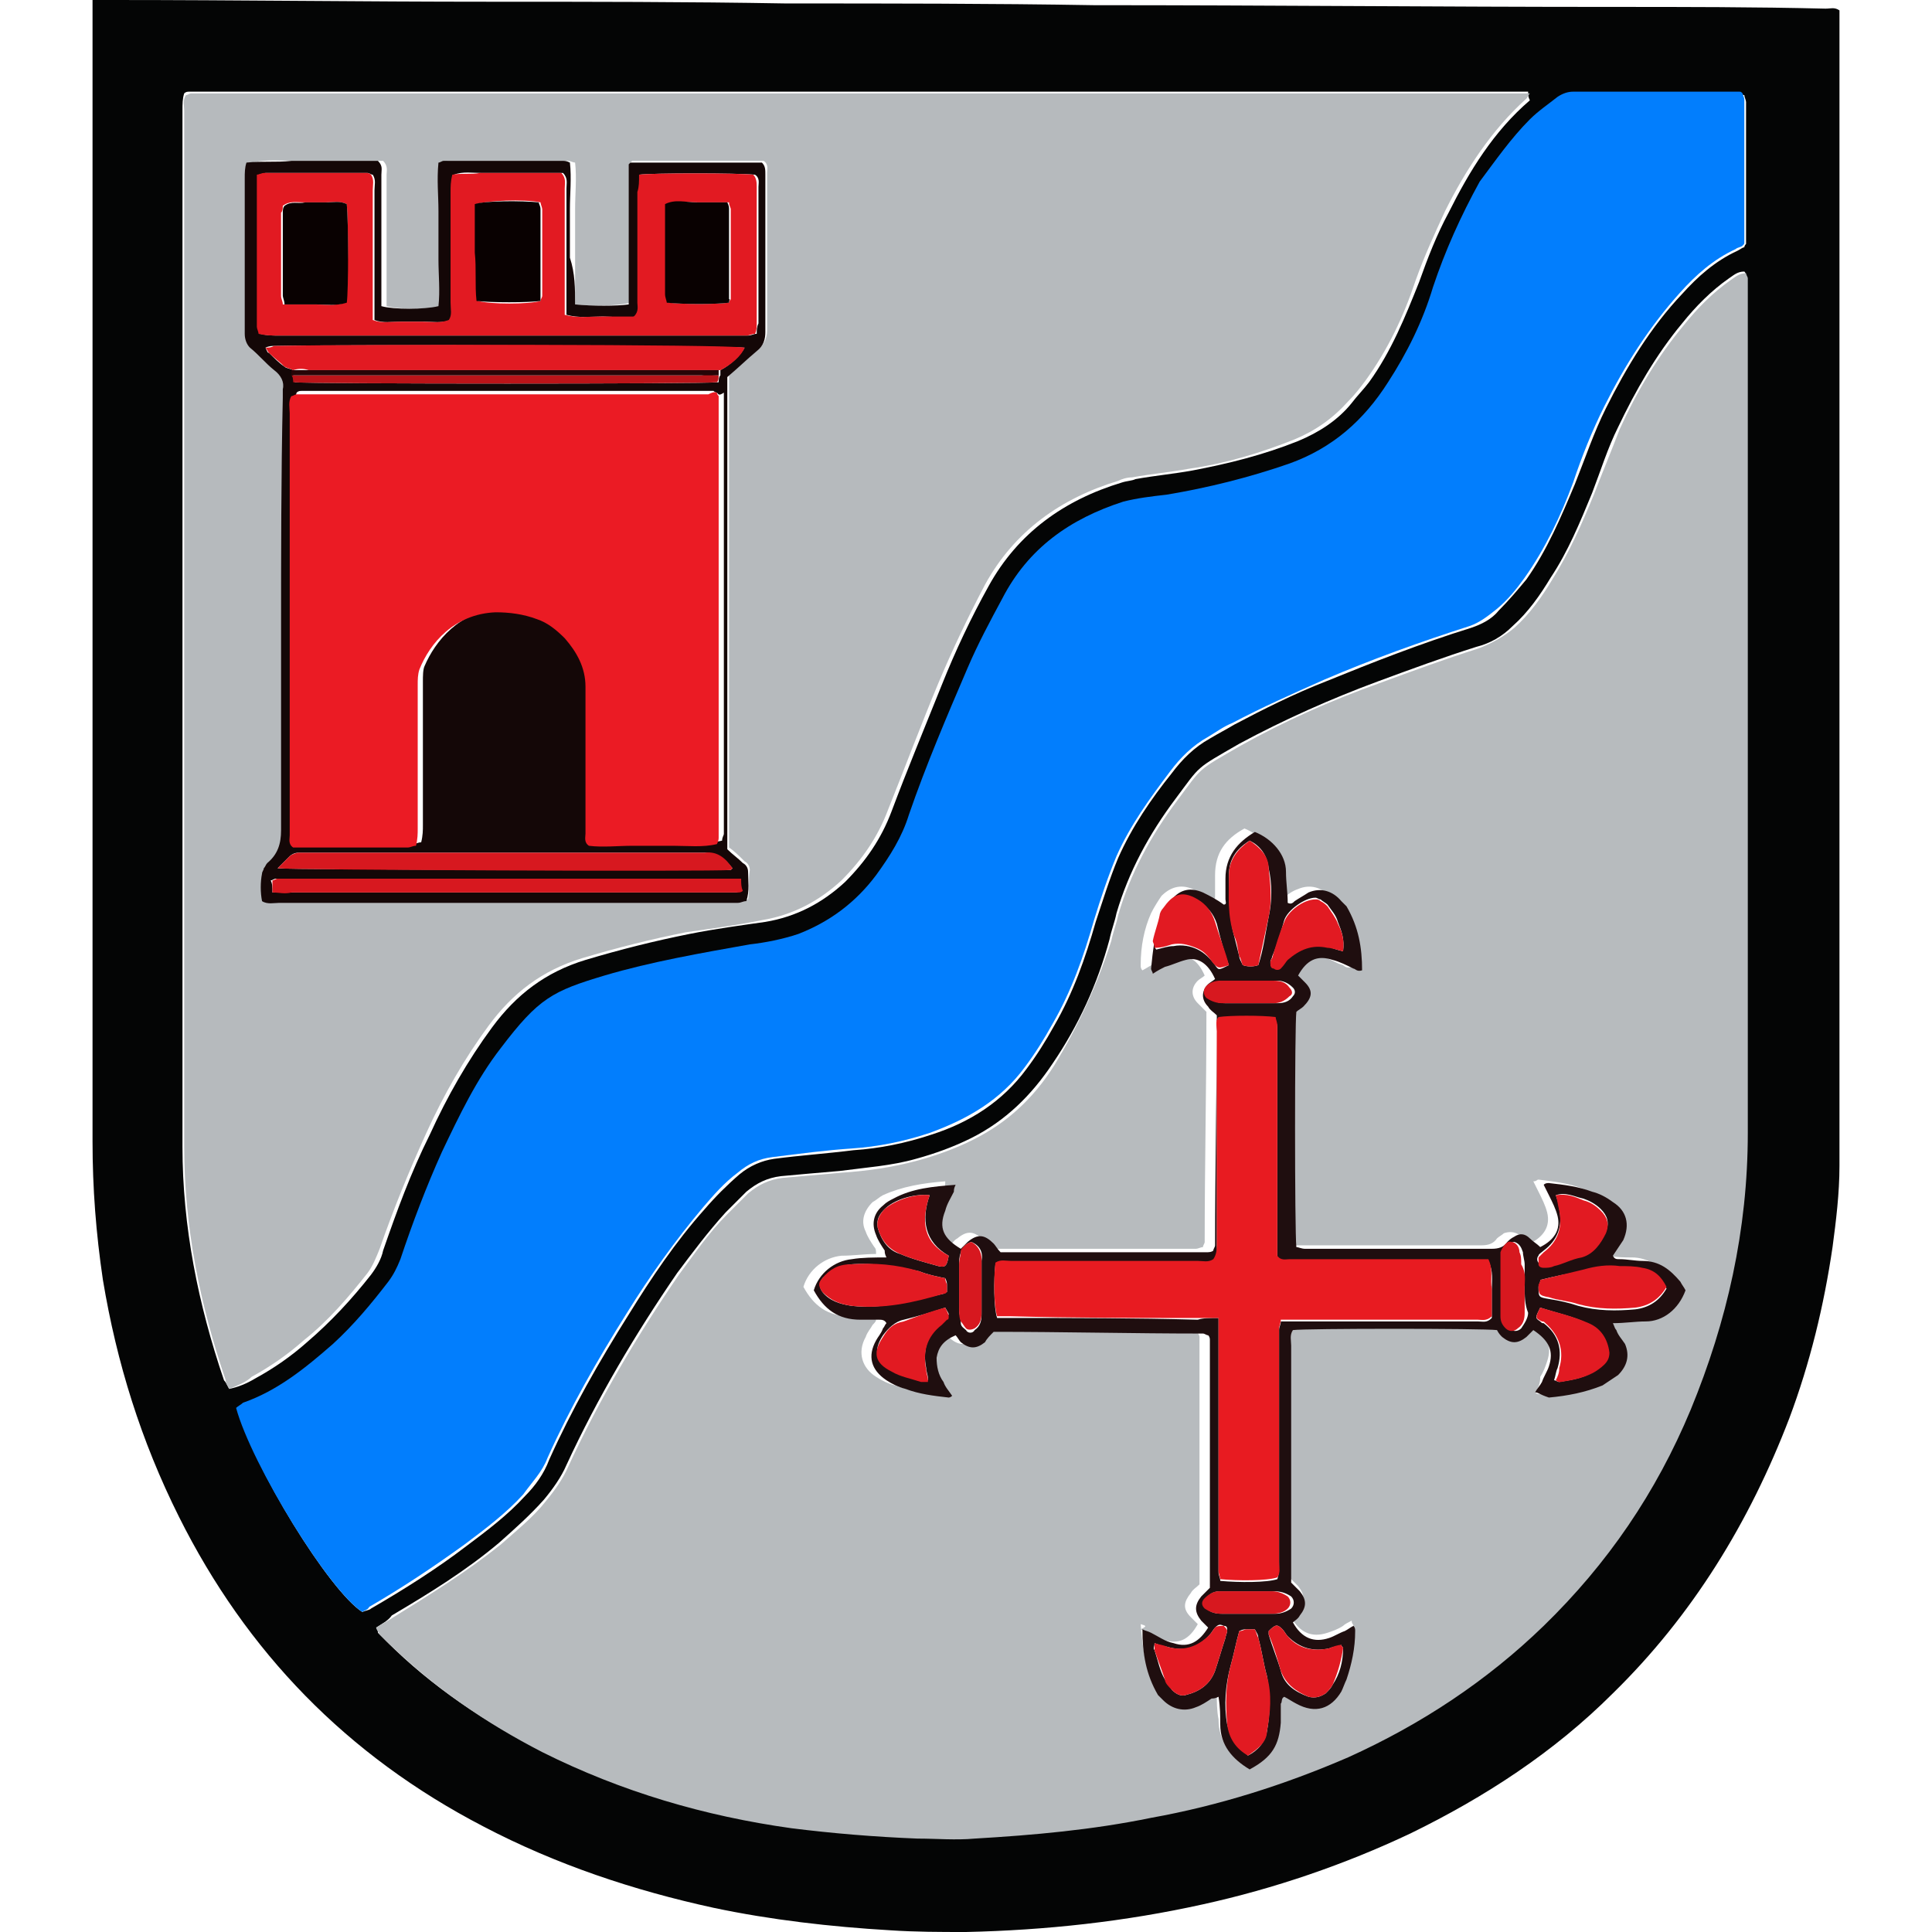 <?xml version="1.0" encoding="UTF-8" standalone="no"?><!-- Generator: Adobe Illustrator 28.2.0, SVG Export Plug-In . SVG Version: 6.00 Build 0)  --><svg xmlns="http://www.w3.org/2000/svg" xmlns:svg="http://www.w3.org/2000/svg" height="48" id="Ebene_1" preserveAspectRatio="xMidYMid meet" version="1.1" viewBox="0 0 101 111.7" width="48" x="0px" xml:space="preserve" y="0px"><defs id="defs62">
	
	
	
	
	
	
	
	
	
	
	
	
	
	
	
	
	
	
	
	
	
	
	
	
	
	
	
	
	
	
	
	
	
	
	
	
	
	
	
	
	
	
	
	
	
	
	
	
	
	
	
	
	
	
	
	
	
	
	
	
	
	
</defs>
<style id="style1" type="text/css">
	.st0{fill:#040505;}
	.st1{fill:#51AE31;}
	.st2{fill:#0282C6;}
	.st3{fill:#51AE32;}
	.st4{fill:#50AE31;}
	.st5{fill:#52AF33;}
	.st6{fill:#52AE32;}
	.st7{fill:#0382C6;}
	.st8{fill:#121212;}
	.st9{fill:#0483C6;}
	.st10{fill:#B7BBBE;}
	.st11{fill:#B6BABD;}
	.st12{fill:#027EFD;}
	.st13{fill:#1F0E0F;}
	.st14{fill:#140707;}
	.st15{fill:#E81B21;}
	.st16{fill:#E21A22;}
	.st17{fill:#D7181F;}
	.st18{fill:#EB1B24;}
	.st19{fill:#BB1419;}
	.st20{fill:#280507;}
	.st21{fill:#090101;}
</style>
<path class="st0" d="m 0,0 c 0.4,0 0.7,0 1.1,0 7.3,0 14.5,0.1 21.8,0.1 5.7,0 11.5,0 17.2,0.1 5.9,0 11.9,0 17.8,0.1 10,0 20,0.1 30,0.1 4.1,0 8.2,0 12.3,0.1 0.3,0 0.5,-0.1 0.8,0.1 0,0.3 0,0.5 0,0.8 0,22 0,44 0,66 0,1.6 -0.2,3.2 -0.4,4.7 -0.5,3.4 -1.3,6.7 -2.5,9.9 -2.3,6 -5.6,11.4 -10.2,15.9 -3.4,3.4 -7.4,6 -11.7,8.1 -3.8,1.8 -7.9,3.2 -12,4.1 -4.5,1 -9.1,1.5 -13.7,1.6 -1.5,0 -2.9,0 -4.4,-0.1 -3.4,-0.2 -6.9,-0.6 -10.2,-1.3 -4.6,-1 -9.1,-2.5 -13.3,-4.7 C 14.7,101.5 8.9,95.5 5,87.7 2.8,83.3 1.4,78.8 0.6,74 0.2,71.3 0,68.7 0,66 0,44.4 0,22.8 0,1.1 0,0.8 0,0.5 0,0 Z m 16.4,94.1 c 0.1,0.2 0.1,0.2 0.1,0.3 0.2,0.2 0.3,0.3 0.5,0.5 2.6,2.6 5.6,4.6 8.9,6.3 4.5,2.3 9.4,3.6 14.4,4.4 2.4,0.4 4.9,0.5 7.3,0.6 1.1,0 2.2,0.1 3.3,0 3.4,-0.2 6.9,-0.5 10.2,-1.2 3.9,-0.8 7.7,-1.9 11.4,-3.5 4.2,-1.9 8,-4.4 11.3,-7.6 3.7,-3.6 6.5,-7.8 8.5,-12.5 2.1,-5.1 3.3,-10.4 3.3,-16 0,-16.2 0,-32.3 0,-48.5 0,-0.3 0,-0.6 0,-0.9 0,-0.1 0,-0.2 -0.1,-0.3 -0.4,0 -0.6,0.2 -0.9,0.4 -1,0.7 -1.9,1.6 -2.7,2.6 -1.5,1.8 -2.7,3.9 -3.7,6 -0.6,1.2 -1,2.5 -1.5,3.8 -0.7,1.7 -1.4,3.4 -2.4,4.9 -0.6,1 -1.3,2 -2.2,2.8 -0.6,0.6 -1.3,1 -2.1,1.2 -1.9,0.6 -3.8,1.3 -5.7,2 -2.7,1 -5.4,2.2 -8,3.6 -2.6,1.5 -2.2,1.2 -3.7,3.2 -1.5,2 -2.7,4.2 -3.4,6.6 -0.1,0.5 -0.3,1 -0.4,1.5 -0.7,2.6 -1.8,5 -3.3,7.2 -1.2,1.8 -2.7,3.3 -4.7,4.3 -1,0.5 -2.1,0.9 -3.2,1.2 -1.4,0.4 -2.9,0.5 -4.4,0.7 -1.2,0.1 -2.3,0.2 -3.4,0.3 -0.8,0.1 -1.4,0.4 -2,0.9 -0.4,0.4 -0.8,0.8 -1.2,1.2 -1,1.1 -1.9,2.3 -2.8,3.5 -2.4,3.5 -4.6,7.2 -6.4,11.1 -0.3,0.7 -0.8,1.4 -1.3,2 -0.8,0.9 -1.7,1.7 -2.6,2.5 -1.9,1.6 -4,2.9 -6.2,4.2 -0.2,0.3 -0.6,0.5 -0.9,0.7 z M 7.9,80.3 c 0.5,-0.1 1,-0.3 1.5,-0.6 1.1,-0.6 2.1,-1.3 3,-2.1 1.4,-1.2 2.6,-2.5 3.7,-3.9 0.3,-0.4 0.6,-0.9 0.7,-1.4 0.8,-2.3 1.6,-4.5 2.7,-6.7 1,-2.2 2.2,-4.3 3.6,-6.2 1.4,-1.9 3.1,-3.2 5.4,-3.9 2,-0.6 4,-1.1 6,-1.5 1.5,-0.3 3,-0.5 4.4,-0.7 1.8,-0.3 3.3,-1.1 4.6,-2.3 1.2,-1.2 2.1,-2.5 2.7,-4.1 0.9,-2.4 1.9,-4.8 2.9,-7.3 0.8,-2 1.7,-3.9 2.7,-5.7 1.7,-3.1 4.4,-5 7.7,-6 0.3,-0.1 0.6,-0.1 0.8,-0.2 1.1,-0.2 2.2,-0.3 3.3,-0.5 2.1,-0.4 4.1,-0.9 6.1,-1.7 1.2,-0.5 2.3,-1.2 3.1,-2.2 0.3,-0.4 0.7,-0.8 1,-1.2 1.3,-1.8 2.1,-3.8 2.9,-5.8 0.5,-1.4 1,-2.7 1.7,-4 C 79.6,9.9 81,7.6 83.1,5.8 83,5.6 83,5.5 83,5.3 c -25.9,0 -51.7,0 -77.4,0 -0.1,0 -0.2,0 -0.3,0.1 -0.1,0.3 -0.1,0.6 -0.1,1 0,20 0,39.9 0,59.9 0,4.6 0.9,9.1 2.4,13.5 0.1,0.1 0.2,0.3 0.3,0.5 z m 7.7,12.9 c 0.2,-0.1 0.4,-0.1 0.5,-0.2 1.9,-1.1 3.8,-2.3 5.5,-3.6 1.2,-0.9 2.4,-1.8 3.4,-2.9 0.6,-0.6 1.1,-1.3 1.4,-2.1 1.3,-2.9 2.9,-5.7 4.6,-8.4 1.3,-2.1 2.7,-4.2 4.4,-6.1 0.6,-0.7 1.3,-1.4 2,-2 0.6,-0.5 1.3,-0.8 2,-0.9 1.5,-0.2 3,-0.3 4.6,-0.5 1.5,-0.1 3,-0.4 4.5,-0.9 2.2,-0.7 4.1,-1.9 5.5,-3.8 0.6,-0.8 1.1,-1.6 1.6,-2.5 1.1,-1.9 1.8,-3.9 2.4,-6 0.4,-1.2 0.8,-2.5 1.3,-3.7 0.8,-1.8 1.9,-3.4 3.1,-4.9 0.6,-0.8 1.3,-1.5 2.2,-2 0.5,-0.3 0.9,-0.5 1.4,-0.8 1.7,-0.9 3.5,-1.8 5.3,-2.5 2.7,-1.1 5.5,-2.2 8.4,-3.1 0.6,-0.2 1.2,-0.5 1.6,-1 0.6,-0.6 1.1,-1.2 1.6,-1.8 1.2,-1.7 2,-3.6 2.8,-5.5 0.6,-1.5 1.1,-3 1.8,-4.4 1.2,-2.4 2.6,-4.7 4.4,-6.6 0.9,-1 1.9,-1.9 3.2,-2.5 0.2,-0.1 0.3,-0.2 0.4,-0.2 0,-0.1 0.1,-0.2 0.1,-0.2 0,-2.7 0,-5.5 0,-8.2 0,-0.1 -0.1,-0.3 -0.1,-0.4 -0.1,0 -0.2,-0.1 -0.2,-0.1 -3.2,0 -6.4,0 -9.6,0 -0.3,0 -0.6,0.1 -0.9,0.3 -0.5,0.4 -1.1,0.8 -1.6,1.3 -1.1,1.1 -2,2.4 -2.8,3.7 -1.1,1.9 -2,4 -2.7,6.1 -0.7,1.9 -1.5,3.7 -2.6,5.5 -1.4,2.2 -3.2,3.8 -5.7,4.7 -2.3,0.8 -4.7,1.4 -7.1,1.8 -0.8,0.1 -1.7,0.2 -2.5,0.4 -3,0.9 -5.5,2.7 -7,5.6 -0.7,1.3 -1.4,2.7 -2,4 -1.3,2.8 -2.4,5.6 -3.4,8.5 -0.5,1.3 -1.1,2.4 -1.9,3.5 -1.2,1.5 -2.7,2.7 -4.5,3.4 -0.9,0.3 -1.8,0.5 -2.8,0.6 -2.8,0.4 -5.6,0.9 -8.4,1.8 -3,0.9 -3.9,1.3 -6,4.2 -1.4,1.9 -2.5,3.9 -3.4,6 -0.9,2 -1.7,4.1 -2.4,6.2 -0.2,0.5 -0.4,0.9 -0.7,1.3 -1,1.3 -2,2.5 -3.2,3.6 -1.5,1.4 -3.2,2.7 -5.2,3.4 -0.2,0.1 -0.3,0.2 -0.4,0.3 0.7,3.1 5.2,10.4 7.1,11.6 z" id="path1"/><path class="st10" d="m 16.4,94.1 c 0.3,-0.2 0.7,-0.4 1,-0.6 2.1,-1.3 4.2,-2.6 6.2,-4.2 0.9,-0.8 1.9,-1.6 2.6,-2.5 0.5,-0.6 1,-1.3 1.3,-2 1.8,-3.9 4,-7.6 6.4,-11.1 0.9,-1.2 1.7,-2.4 2.8,-3.5 0.4,-0.4 0.8,-0.8 1.2,-1.2 0.6,-0.5 1.2,-0.8 2,-0.9 1.1,-0.1 2.3,-0.2 3.4,-0.3 1.5,-0.1 2.9,-0.3 4.4,-0.7 1.1,-0.3 2.2,-0.7 3.2,-1.2 2,-1 3.5,-2.4 4.7,-4.3 1.4,-2.3 2.5,-4.7 3.3,-7.2 0.1,-0.5 0.3,-1 0.4,-1.5 0.7,-2.4 1.9,-4.6 3.4,-6.6 1.5,-2 1.1,-1.7 3.7,-3.2 2.5,-1.4 5.2,-2.6 8,-3.6 1.9,-0.7 3.8,-1.4 5.7,-2 0.8,-0.3 1.5,-0.7 2.1,-1.2 0.9,-0.8 1.6,-1.8 2.2,-2.8 1,-1.6 1.7,-3.2 2.4,-4.9 0.5,-1.3 1,-2.5 1.5,-3.8 1,-2.2 2.2,-4.2 3.7,-6 0.8,-1 1.7,-1.9 2.7,-2.6 0.3,-0.2 0.5,-0.4 0.9,-0.4 0,0.1 0.1,0.2 0.1,0.3 0,0.3 0,0.6 0,0.9 0,16.2 0,32.3 0,48.5 0,5.6 -1.2,10.9 -3.3,16 -2,4.8 -4.8,8.9 -8.5,12.5 -3.3,3.2 -7.1,5.7 -11.3,7.6 -3.7,1.6 -7.5,2.8 -11.4,3.5 -3.4,0.7 -6.8,1 -10.2,1.2 -1.1,0.1 -2.2,0 -3.3,0 -2.5,-0.1 -4.9,-0.3 -7.3,-0.6 -5,-0.7 -9.8,-2.1 -14.4,-4.4 -3.3,-1.7 -6.2,-3.7 -8.9,-6.3 -0.2,-0.2 -0.3,-0.3 -0.5,-0.5 -0.1,-0.2 -0.2,-0.3 -0.2,-0.4 z m 67,-13.6 c 0.1,0.1 0.2,0.1 0.2,0.1 1.1,-0.1 2.1,-0.2 3.1,-0.7 0.3,-0.1 0.6,-0.3 0.9,-0.6 0.6,-0.5 0.7,-1.1 0.4,-1.8 -0.1,-0.3 -0.3,-0.6 -0.5,-0.8 -0.1,-0.1 -0.1,-0.2 -0.2,-0.4 0.7,0 1.3,-0.1 1.9,-0.1 1.1,-0.1 1.9,-0.8 2.3,-1.8 -0.1,-0.2 -0.2,-0.3 -0.3,-0.5 -0.6,-0.7 -1.3,-1.2 -2.2,-1.2 -0.4,0 -0.9,0 -1.3,-0.1 -0.1,0 -0.3,0 -0.4,-0.2 0.2,-0.3 0.4,-0.6 0.6,-0.9 0.4,-0.9 0.2,-1.7 -0.6,-2.2 -0.4,-0.2 -0.8,-0.4 -1.2,-0.6 -0.8,-0.3 -1.7,-0.4 -2.5,-0.5 -0.1,0 -0.1,0.1 -0.3,0.1 0.1,0.2 0.2,0.4 0.3,0.6 0.2,0.4 0.4,0.8 0.5,1.2 0.2,0.8 -0.2,1.4 -1,1.8 -0.2,-0.2 -0.4,-0.4 -0.6,-0.5 -0.3,-0.2 -0.6,-0.2 -0.9,-0.1 -0.1,0.1 -0.3,0.2 -0.4,0.3 C 81,71.9 80.7,72 80.3,72 76.7,72 73.1,72 69.5,72 69.3,72 69.2,72 69,71.9 68.9,71 68.9,59 69,58.3 c 0.1,-0.1 0.3,-0.2 0.4,-0.3 0.5,-0.5 0.5,-0.9 0.1,-1.4 -0.1,-0.1 -0.3,-0.3 -0.4,-0.4 0.5,-0.9 1.1,-1.2 2,-0.9 0.4,0.1 0.8,0.4 1.2,0.5 0.1,0.1 0.3,0.2 0.5,0.1 0,-1.3 -0.3,-2.6 -0.9,-3.7 -0.1,-0.1 -0.2,-0.2 -0.3,-0.3 -0.5,-0.6 -1.2,-0.8 -1.9,-0.5 -0.3,0.1 -0.6,0.3 -0.8,0.5 -0.1,0.1 -0.2,0.2 -0.4,0.1 0,-0.6 0,-1.2 -0.1,-1.8 -0.1,-1 -0.8,-1.9 -1.8,-2.3 -1.1,0.6 -1.7,1.4 -1.7,2.7 0,0.4 0,0.8 0,1.2 0,0.1 0,0.3 -0.1,0.3 -0.4,-0.2 -0.8,-0.5 -1.2,-0.7 -0.7,-0.3 -1.3,-0.1 -1.8,0.4 -0.2,0.3 -0.4,0.6 -0.6,1 -0.4,0.9 -0.6,1.9 -0.6,3 0,0.1 0,0.2 0.1,0.3 0.2,-0.1 0.5,-0.3 0.7,-0.4 0.4,-0.2 0.8,-0.4 1.2,-0.4 0.8,-0.1 1.3,0.2 1.7,1.1 -0.1,0.1 -0.3,0.2 -0.4,0.3 -0.4,0.4 -0.4,0.9 0,1.3 0.2,0.2 0.3,0.3 0.5,0.5 0,4.4 -0.1,8.9 -0.1,13.3 0,0.1 -0.1,0.2 -0.1,0.3 -0.1,0 -0.3,0.1 -0.4,0.1 -4,0 -7.9,0 -11.9,0 C 51.7,72 51.6,71.8 51.5,71.7 51,71.2 50.6,71.1 50,71.6 c -0.2,0.1 -0.3,0.3 -0.4,0.4 -1,-0.6 -1.2,-1.2 -0.9,-2.2 0.1,-0.4 0.4,-0.7 0.5,-1.1 0.1,-0.1 0.1,-0.2 0.1,-0.4 -1.3,0.1 -2.5,0.3 -3.6,0.8 -0.2,0.1 -0.4,0.3 -0.6,0.4 -0.5,0.5 -0.7,1.1 -0.4,1.7 0.1,0.3 0.3,0.6 0.5,0.9 0.1,0.1 0.1,0.2 0.1,0.4 -0.7,0 -1.3,0.1 -2,0.1 -1,0.1 -1.9,0.8 -2.2,1.8 0.6,1.1 1.4,1.7 2.7,1.7 0.4,0 0.8,0 1.1,0 0.1,0 0.3,0 0.4,0.2 0,0.1 -0.1,0.2 -0.2,0.3 -0.1,0.2 -0.3,0.4 -0.4,0.7 -0.5,0.9 -0.2,1.8 0.6,2.3 0.3,0.2 0.7,0.4 1.1,0.5 0.8,0.3 1.7,0.4 2.5,0.5 0.1,0 0.1,-0.1 0.2,-0.1 -0.2,-0.3 -0.3,-0.6 -0.5,-0.8 -0.2,-0.4 -0.4,-0.9 -0.4,-1.4 0,-0.6 0.4,-1 1.1,-1.3 0.1,0.1 0.2,0.3 0.3,0.4 0.5,0.4 0.9,0.4 1.4,0 0.2,-0.2 0.4,-0.4 0.5,-0.6 4,0 8.1,0.1 12.1,0.1 0.1,0 0.2,0.1 0.3,0.1 0,0.1 0.1,0.2 0.1,0.3 0,4.8 0,9.5 0,14.3 -0.2,0.2 -0.4,0.3 -0.5,0.5 -0.4,0.5 -0.5,0.9 0,1.4 0.1,0.1 0.3,0.3 0.4,0.4 -0.5,0.9 -1.1,1.2 -2,0.9 -0.4,-0.1 -0.8,-0.4 -1.3,-0.6 0.4,-0.2 0.3,-0.2 0,-0.3 0.1,1.4 0.3,2.7 0.9,3.8 0.1,0.1 0.2,0.2 0.3,0.3 0.5,0.6 1.2,0.7 1.9,0.4 0.3,-0.1 0.6,-0.3 0.9,-0.5 0.1,-0.1 0.2,-0.1 0.4,-0.1 0,0.6 0,1.1 0.1,1.6 0,1.3 0.7,2.1 1.7,2.6 1.3,-0.7 1.7,-1.4 1.8,-2.7 0,-0.4 0,-0.8 0,-1.1 0,-0.1 -0.1,-0.3 0.2,-0.4 0.2,0.1 0.5,0.3 0.7,0.4 1,0.6 2,0.4 2.6,-0.7 0.1,-0.2 0.2,-0.5 0.3,-0.7 0.3,-0.9 0.5,-1.8 0.5,-2.8 0,-0.1 -0.1,-0.1 -0.1,-0.3 -0.2,0.1 -0.4,0.2 -0.5,0.3 -0.3,0.2 -0.6,0.3 -0.9,0.4 -0.9,0.3 -1.6,0 -2.1,-0.9 0.1,-0.1 0.3,-0.3 0.4,-0.4 0.4,-0.5 0.4,-0.9 0,-1.4 -0.2,-0.2 -0.3,-0.3 -0.5,-0.5 0,-0.8 0,-1.6 0,-2.5 0,-3.7 0,-7.5 0,-11.2 0,-0.3 -0.1,-0.6 0.1,-0.9 0.7,-0.1 11,-0.1 11.8,0 0.1,0.1 0.2,0.2 0.3,0.4 0.5,0.4 0.9,0.4 1.4,0 0.1,-0.1 0.3,-0.3 0.4,-0.4 0.9,0.6 1.2,1.2 0.9,2.1 -0.1,0.3 -0.2,0.6 -0.4,0.9 0,0.4 -0.1,0.6 -0.3,0.9 z" id="path31"/><path class="st11" d="M 7.9,80.3 C 7.8,80.1 7.7,80 7.7,79.8 6.2,75.4 5.3,70.9 5.3,66.3 c 0,-20 0,-39.9 0,-59.9 0,-0.3 -0.1,-0.6 0.1,-0.9 0.1,0 0.2,-0.1 0.3,-0.1 25.8,0 51.6,0 77.4,0 -0.1,0.1 -0.1,0.2 -0.2,0.3 -2,1.8 -3.5,4.1 -4.7,6.5 -0.6,1.3 -1.2,2.6 -1.7,4 -0.7,2.1 -1.6,4 -2.9,5.8 -0.3,0.4 -0.6,0.8 -1,1.2 -0.9,1 -1.9,1.7 -3.1,2.2 -2,0.8 -4,1.4 -6.1,1.7 -1.1,0.2 -2.2,0.3 -3.3,0.5 -0.3,0 -0.6,0.1 -0.8,0.2 -3.3,1 -6,2.9 -7.7,6 -1,1.9 -1.9,3.8 -2.7,5.7 -1,2.4 -1.9,4.8 -2.9,7.3 -0.6,1.6 -1.5,2.9 -2.7,4.1 -1.3,1.2 -2.8,2 -4.6,2.3 -1.5,0.3 -3,0.5 -4.4,0.7 -2,0.4 -4,0.9 -6,1.5 -2.3,0.7 -4,2 -5.4,3.9 -1.4,1.9 -2.6,4 -3.6,6.2 -1,2.2 -1.9,4.4 -2.7,6.7 -0.2,0.5 -0.4,1 -0.7,1.4 -1.1,1.4 -2.3,2.8 -3.7,3.9 -0.9,0.8 -1.9,1.5 -3,2.1 -0.3,0.3 -0.8,0.5 -1.3,0.7 z m 20,-62.7 c 0,-0.9 0,-1.8 0,-2.7 0,-0.9 0,-1.8 0,-2.8 0,-0.9 0.1,-1.8 0,-2.7 -0.1,0 -0.3,-0.1 -0.4,-0.1 -2.3,0 -4.6,0 -6.9,0 -0.1,0 -0.2,0.1 -0.3,0.1 -0.1,1 0,1.9 0,2.8 0,0.9 0,1.9 0,2.8 0,0.9 0.1,1.8 0,2.7 -0.8,0.2 -2.6,0.2 -3.3,0 0,-0.3 0,-0.6 0,-0.8 0,-2.3 0,-4.5 0,-6.8 0,-0.2 0.1,-0.5 -0.2,-0.8 -0.8,0 -1.7,0 -2.5,0 -0.8,0 -1.7,0 -2.5,0 -0.9,0 -1.7,-0.1 -2.6,0.1 -0.3,0.3 -0.3,0.6 -0.3,0.9 0,2.1 0,4.3 0,6.4 0,0.9 0,1.7 0,2.6 0,0.3 0.1,0.6 0.3,0.8 0.5,0.4 0.9,0.9 1.4,1.3 0.3,0.3 0.5,0.6 0.5,1.1 0,0.2 0,0.3 0,0.5 0,4.5 0,9.1 -0.1,13.6 0,3.8 0,7.6 0,11.4 0,0.8 -0.1,1.4 -0.8,1.9 -0.1,0 -0.2,0.1 -0.2,0.2 -0.1,0.1 -0.1,0.2 -0.1,0.3 0,0.5 -0.1,1.1 0,1.6 0.3,0.2 0.7,0.1 1,0.1 8.6,0 17.3,0 25.9,0 0.2,0 0.4,0 0.6,0 0.2,0 0.3,-0.1 0.5,-0.1 0.1,-0.6 0,-1.1 0.1,-1.7 0,-0.2 -0.1,-0.4 -0.3,-0.5 -0.3,-0.3 -0.6,-0.6 -0.9,-0.8 0,-9.1 0,-18.2 0,-27.3 0.6,-0.5 1.1,-1.1 1.7,-1.5 0.3,-0.3 0.5,-0.6 0.5,-1.1 0,-1.5 0,-3.1 0,-4.6 0,-1.5 0,-3 0,-4.5 0,-0.2 0.1,-0.5 -0.2,-0.7 -0.1,0 -0.3,0 -0.5,0 -2.3,0 -4.7,0 -7,0 0,0 -0.1,0 -0.1,0 0,0 0,0 -0.1,0.1 -0.1,0.8 0,1.7 0,2.6 0,0.9 0,1.8 0,2.8 0,0.9 0,1.8 0,2.7 -0.8,0.2 -2.2,0.2 -3.2,0.1 z" id="path32"/><path class="st12" d="M 15.6,93.2 C 13.7,92 9.2,84.7 8.3,81.4 c 0.1,-0.1 0.3,-0.2 0.4,-0.3 2,-0.7 3.6,-2 5.2,-3.4 1.2,-1.1 2.2,-2.3 3.2,-3.6 0.3,-0.4 0.5,-0.8 0.7,-1.3 0.7,-2.1 1.5,-4.2 2.4,-6.2 1,-2.1 2,-4.2 3.4,-6 2.2,-2.9 3,-3.3 6,-4.2 2.7,-0.8 5.6,-1.3 8.4,-1.8 0.9,-0.1 1.9,-0.3 2.8,-0.6 1.8,-0.7 3.3,-1.8 4.5,-3.4 0.8,-1.1 1.5,-2.2 1.9,-3.5 1,-2.9 2.2,-5.7 3.4,-8.5 0.6,-1.4 1.3,-2.7 2,-4 1.5,-2.9 3.9,-4.6 7,-5.6 0.8,-0.2 1.6,-0.3 2.5,-0.4 2.4,-0.4 4.8,-1 7.1,-1.8 2.5,-0.9 4.3,-2.5 5.7,-4.7 1.1,-1.7 2,-3.5 2.6,-5.5 0.7,-2.1 1.6,-4.1 2.7,-6.1 C 81.1,9.3 82,8 83.1,6.9 83.6,6.4 84.2,6 84.7,5.6 85,5.4 85.3,5.3 85.6,5.3 c 3.2,0 6.4,0 9.6,0 0.1,0 0.1,0 0.2,0.1 0,0.1 0.1,0.2 0.1,0.4 0,2.7 0,5.5 0,8.2 0,0.1 0,0.1 -0.1,0.2 -0.1,0.1 -0.3,0.1 -0.4,0.2 -1.3,0.6 -2.3,1.5 -3.2,2.5 -1.8,2 -3.2,4.2 -4.4,6.6 -0.7,1.4 -1.3,2.9 -1.8,4.4 -0.7,1.9 -1.6,3.8 -2.8,5.5 -0.5,0.7 -1,1.3 -1.6,1.8 -0.5,0.4 -1,0.8 -1.6,1 -2.8,0.9 -5.6,1.9 -8.4,3.1 -1.8,0.8 -3.6,1.6 -5.3,2.5 -0.5,0.2 -0.9,0.5 -1.4,0.8 -0.9,0.5 -1.6,1.2 -2.2,2 -1.2,1.6 -2.3,3.1 -3.1,4.9 -0.5,1.2 -0.9,2.4 -1.3,3.7 -0.6,2.1 -1.3,4.1 -2.4,6 -0.5,0.9 -1,1.7 -1.6,2.5 -1.4,1.9 -3.3,3 -5.5,3.8 -1.5,0.5 -3,0.8 -4.5,0.9 -1.5,0.1 -3,0.3 -4.6,0.5 -0.8,0.1 -1.4,0.4 -2,0.9 -0.8,0.6 -1.4,1.3 -2,2 -1.6,1.9 -3.1,4 -4.4,6.1 -1.7,2.7 -3.3,5.5 -4.6,8.4 -0.3,0.8 -0.9,1.4 -1.4,2.1 -1,1.1 -2.2,2 -3.4,2.9 -1.8,1.3 -3.6,2.5 -5.5,3.6 -0.1,0.2 -0.3,0.2 -0.4,0.3 z" id="path33"/><path class="st13" d="m 83.4,80.5 c 0.1,-0.2 0.3,-0.4 0.4,-0.6 0.1,-0.3 0.3,-0.6 0.4,-0.9 0.3,-0.9 0,-1.5 -0.9,-2.1 -0.1,0.1 -0.3,0.3 -0.4,0.4 -0.5,0.4 -0.9,0.4 -1.4,0 -0.1,-0.1 -0.2,-0.2 -0.3,-0.4 -0.8,-0.1 -11.1,-0.1 -11.8,0 -0.2,0.3 -0.1,0.6 -0.1,0.9 0,3.7 0,7.5 0,11.2 0,0.8 0,1.6 0,2.5 0.2,0.2 0.3,0.3 0.5,0.5 0.4,0.5 0.4,0.9 0,1.4 -0.1,0.2 -0.3,0.3 -0.4,0.4 0.5,0.9 1.2,1.2 2.1,0.9 0.3,-0.1 0.6,-0.3 0.9,-0.4 0.2,-0.1 0.3,-0.2 0.5,-0.3 0.1,0.1 0.1,0.2 0.1,0.3 0,1 -0.2,1.9 -0.5,2.8 -0.1,0.2 -0.2,0.5 -0.3,0.7 -0.6,1 -1.5,1.3 -2.6,0.7 -0.2,-0.1 -0.5,-0.3 -0.7,-0.4 -0.2,0.1 -0.1,0.3 -0.2,0.4 0,0.4 0,0.8 0,1.1 -0.1,1.3 -0.5,2 -1.8,2.7 -1,-0.6 -1.7,-1.4 -1.7,-2.6 0,-0.5 0,-1 -0.1,-1.6 -0.2,0.1 -0.3,0.1 -0.4,0.1 -0.3,0.2 -0.6,0.4 -0.9,0.5 -0.7,0.3 -1.4,0.1 -1.9,-0.4 -0.1,-0.1 -0.2,-0.2 -0.3,-0.3 -0.7,-1.2 -0.9,-2.4 -0.9,-3.8 0.2,0.1 0.3,0.1 0.5,0.2 0.4,0.2 0.8,0.5 1.3,0.6 0.9,0.3 1.5,-0.1 2,-0.9 -0.1,-0.1 -0.3,-0.3 -0.4,-0.4 -0.4,-0.5 -0.4,-0.9 0,-1.4 0.2,-0.2 0.3,-0.3 0.5,-0.5 0,-4.8 0,-9.5 0,-14.3 0,-0.1 0,-0.2 -0.1,-0.3 -0.1,0 -0.2,-0.1 -0.3,-0.1 -4,0 -8.1,-0.1 -12.1,-0.1 -0.2,0.2 -0.4,0.4 -0.5,0.6 -0.5,0.4 -0.9,0.4 -1.4,0 -0.1,-0.1 -0.2,-0.3 -0.3,-0.4 -0.7,0.3 -1,0.7 -1.1,1.3 0,0.5 0.1,1 0.4,1.4 0.1,0.3 0.3,0.5 0.5,0.8 -0.1,0.1 -0.2,0.1 -0.2,0.1 C 48.6,80.7 47.8,80.6 47,80.3 46.6,80.2 46.2,80 45.9,79.8 45,79.2 44.8,78.4 45.3,77.5 c 0.1,-0.2 0.3,-0.4 0.4,-0.7 0.1,-0.1 0.1,-0.2 0.2,-0.3 -0.1,-0.2 -0.3,-0.2 -0.4,-0.2 -0.4,0 -0.8,0 -1.1,0 -1.3,0 -2.1,-0.6 -2.7,-1.7 0.3,-1 1.2,-1.7 2.2,-1.8 0.6,-0.1 1.3,-0.1 2,-0.1 -0.1,-0.2 -0.1,-0.3 -0.1,-0.4 -0.2,-0.3 -0.4,-0.6 -0.5,-0.9 -0.3,-0.7 -0.1,-1.3 0.4,-1.7 0.2,-0.2 0.4,-0.3 0.6,-0.4 1.1,-0.6 2.3,-0.7 3.6,-0.8 -0.1,0.2 -0.1,0.3 -0.1,0.4 -0.2,0.4 -0.4,0.7 -0.5,1.1 -0.4,1 -0.1,1.6 0.9,2.2 0.1,-0.1 0.3,-0.3 0.4,-0.4 0.6,-0.5 1,-0.4 1.5,0.1 0.1,0.1 0.2,0.3 0.4,0.5 4,0 7.9,0 11.9,0 0.1,0 0.3,0 0.4,-0.1 0,-0.1 0.1,-0.2 0.1,-0.3 0,-4.4 0.1,-8.9 0.1,-13.3 -0.2,-0.2 -0.4,-0.3 -0.5,-0.5 -0.4,-0.4 -0.4,-0.9 0,-1.3 0.1,-0.1 0.3,-0.2 0.4,-0.3 -0.4,-0.9 -1,-1.3 -1.7,-1.1 -0.4,0.1 -0.8,0.3 -1.2,0.4 -0.2,0.1 -0.4,0.2 -0.7,0.4 0,-0.1 -0.1,-0.2 -0.1,-0.3 0.1,-1 0.2,-2 0.6,-3 0.1,-0.3 0.3,-0.7 0.6,-1 0.5,-0.6 1.1,-0.7 1.8,-0.4 0.4,0.2 0.8,0.4 1.2,0.7 0.2,0 0.1,-0.2 0.1,-0.3 0,-0.4 0,-0.8 0,-1.2 0,-1.3 0.7,-2.1 1.7,-2.7 1,0.4 1.8,1.3 1.8,2.3 0,0.6 0.1,1.2 0.1,1.8 0.2,0.1 0.3,0 0.4,-0.1 0.3,-0.2 0.5,-0.3 0.8,-0.5 0.7,-0.3 1.4,-0.1 1.9,0.5 0.1,0.1 0.2,0.2 0.3,0.3 0.7,1.2 0.9,2.4 0.9,3.7 C 73.1,56.2 73,56 72.9,56 c -0.4,-0.2 -0.8,-0.4 -1.2,-0.5 -0.9,-0.3 -1.5,0 -2,0.9 0.1,0.1 0.3,0.3 0.4,0.4 0.5,0.5 0.4,0.9 -0.1,1.4 -0.1,0.1 -0.3,0.2 -0.4,0.3 -0.1,0.7 -0.1,12.7 0,13.6 0.1,0 0.3,0.1 0.5,0.1 3.6,0 7.2,0 10.8,0 0.4,0 0.7,-0.1 0.9,-0.4 0.1,-0.1 0.2,-0.2 0.4,-0.3 0.3,-0.2 0.6,-0.2 0.9,0.1 0.2,0.2 0.4,0.3 0.6,0.5 0.8,-0.4 1.2,-1 1,-1.8 -0.1,-0.4 -0.3,-0.8 -0.5,-1.2 -0.1,-0.2 -0.2,-0.4 -0.3,-0.6 0.1,-0.1 0.2,-0.1 0.3,-0.1 0.9,0.1 1.7,0.2 2.5,0.5 0.4,0.1 0.8,0.3 1.2,0.6 0.8,0.5 1,1.3 0.6,2.2 -0.2,0.3 -0.4,0.6 -0.6,0.9 0.1,0.2 0.2,0.2 0.4,0.2 0.4,0 0.9,0.1 1.3,0.1 1,0 1.6,0.5 2.2,1.2 0.1,0.2 0.2,0.3 0.3,0.5 -0.4,1.1 -1.3,1.8 -2.3,1.8 -0.6,0 -1.2,0.1 -1.9,0.1 0.1,0.2 0.1,0.3 0.2,0.4 0.1,0.3 0.3,0.5 0.5,0.8 0.3,0.7 0.1,1.3 -0.4,1.8 -0.3,0.2 -0.6,0.4 -0.9,0.6 -1,0.4 -2,0.6 -3.1,0.7 -0.6,-0.2 -0.6,-0.3 -0.8,-0.3 z M 65.1,76.2 c 0,0.4 0,0.7 0,1.1 0,4.3 0,8.6 0,12.9 0,0.2 0,0.5 0,0.7 0,0.2 0.1,0.3 0.1,0.5 1.1,0.1 2.7,0.1 3.3,-0.1 0.1,-0.3 0.1,-0.6 0.1,-0.9 0,-4.2 0,-8.5 0,-12.7 0,-0.3 0,-0.5 0,-0.8 0,-0.2 0.1,-0.3 0.1,-0.5 0.3,0 0.6,0 0.9,0 1.7,0 3.4,0 5,0 1.8,0 3.6,0 5.5,0 0.3,0 0.5,0.1 0.8,-0.2 0,-0.5 0,-1.1 0,-1.6 0,-0.6 0.1,-1.1 -0.2,-1.7 -0.3,0 -0.6,0 -0.9,0 -2.2,0 -4.3,0 -6.5,0 -1.4,0 -2.7,0 -4.1,0 -0.2,0 -0.5,0 -0.7,-0.2 0,-0.2 0,-0.6 0,-0.9 0,-3.9 0,-7.8 0,-11.7 0,-0.2 0,-0.5 0,-0.7 0,-0.2 -0.1,-0.3 -0.1,-0.5 -0.8,-0.1 -2.7,-0.1 -3.3,0 -0.2,0.2 -0.1,0.5 -0.1,0.8 0,1.7 0,3.5 0,5.2 0,2.4 0,4.7 0,7.1 0,0.3 0.1,0.6 -0.2,0.9 -0.3,0.1 -0.6,0.1 -0.9,0.1 -3.6,0 -7.2,0 -10.8,0 -0.3,0 -0.6,-0.1 -0.9,0.1 -0.1,0.9 -0.1,2.5 0.1,3.1 0.3,0 0.5,0 0.8,0 3.6,0 7.2,0 10.8,0.1 0.3,-0.1 0.7,-0.1 1.2,-0.1 z m 1.7,25.3 c 0.6,-0.3 1,-0.8 1.1,-1.4 0.2,-1.1 0.2,-2.1 0,-3.2 -0.2,-0.7 -0.3,-1.5 -0.5,-2.2 0,-0.2 -0.1,-0.3 -0.2,-0.5 -0.2,0 -0.4,0 -0.5,0 -0.1,0 -0.2,0 -0.4,0.1 -0.2,0.7 -0.3,1.3 -0.5,2 -0.3,1.1 -0.4,2.3 -0.2,3.4 0.2,0.8 0.6,1.3 1.2,1.8 z M 83.7,74 c 0,0.2 -0.1,0.3 -0.1,0.4 0,0.6 0,0.6 0.6,0.7 0.6,0.1 1.1,0.2 1.7,0.4 1.1,0.3 2.2,0.3 3.3,0.2 0.8,-0.1 1.4,-0.5 1.8,-1.2 -0.3,-0.6 -0.8,-1 -1.4,-1.1 -0.4,-0.1 -0.9,-0.1 -1.3,-0.1 -0.7,0 -1.4,0 -2.1,0.2 -0.8,0.1 -1.7,0.3 -2.5,0.5 z M 49.3,73.9 c -0.5,-0.1 -1,-0.2 -1.5,-0.4 -1.3,-0.3 -2.7,-0.5 -4,-0.4 -0.6,0.1 -1.1,0.3 -1.6,0.8 -0.2,0.3 -0.2,0.5 0,0.8 0.4,0.5 1,0.7 1.7,0.8 1.8,0.2 3.5,-0.3 5.3,-0.7 0,0 0.1,-0.1 0.2,-0.1 0,-0.1 0,-0.3 0,-0.4 0,-0.1 0,-0.2 -0.1,-0.4 z M 66.5,55.8 c 0.3,0.1 0.6,0.1 0.9,0 0.3,-0.9 0.4,-1.8 0.6,-2.8 0.2,-0.9 0.2,-1.9 0,-2.8 -0.1,-0.8 -0.5,-1.3 -1.1,-1.6 -0.8,0.5 -1.2,1.1 -1.2,2 0,1.2 0,2.4 0.3,3.5 0.1,0.4 0.2,0.8 0.3,1.2 0,0.1 0.1,0.3 0.2,0.5 z m 17.2,19.8 c -0.3,0.6 -0.3,0.6 0,0.8 0.1,0.1 0.1,0.1 0.2,0.1 0.9,0.7 1.1,1.6 0.8,2.6 -0.1,0.2 -0.1,0.4 -0.2,0.7 0.1,0 0.2,0.1 0.3,0.1 0.6,-0.1 1.3,-0.2 1.8,-0.5 0.3,-0.1 0.5,-0.3 0.7,-0.5 0.2,-0.2 0.3,-0.4 0.3,-0.7 -0.1,-0.8 -0.4,-1.4 -1.2,-1.7 -0.8,-0.4 -1.8,-0.6 -2.7,-0.9 z M 48.4,69.1 c -1,-0.1 -2.1,0.3 -2.6,0.8 -0.3,0.3 -0.5,0.6 -0.4,1.1 0.2,0.7 0.6,1.3 1.3,1.5 0.7,0.3 1.5,0.5 2.2,0.7 0.4,0.1 0.5,0 0.6,-0.6 -1.4,-0.8 -1.6,-2.1 -1.1,-3.5 z m 0.9,6.5 c -0.9,0.3 -1.6,0.5 -2.4,0.7 -0.5,0.1 -0.9,0.5 -1.2,0.9 -0.6,0.9 -0.4,1.6 0.5,2 0.5,0.3 1.1,0.4 1.7,0.6 0.1,0 0.3,0 0.4,0 0,-0.1 0,-0.1 0,-0.1 0,-0.2 -0.1,-0.4 -0.1,-0.6 -0.2,-1 0,-1.9 0.9,-2.6 0.1,-0.1 0.2,-0.2 0.3,-0.3 0,0 0,-0.1 0.1,-0.2 0,-0.1 -0.1,-0.2 -0.2,-0.4 z m 22.9,19.5 c -0.2,0.1 -0.5,0.1 -0.7,0.2 -0.9,0.2 -1.7,0 -2.4,-0.7 -0.1,-0.1 -0.2,-0.3 -0.3,-0.4 -0.3,-0.3 -0.4,-0.3 -0.8,0.1 0,0.1 0,0.1 0,0.2 0.2,0.7 0.5,1.4 0.7,2.1 0.2,0.8 0.8,1.2 1.6,1.5 0.4,0.1 0.7,0 1,-0.2 0.2,-0.2 0.3,-0.3 0.4,-0.5 0.4,-0.6 0.6,-1.3 0.6,-2.1 0,-0.1 -0.1,-0.1 -0.1,-0.2 z M 72.3,55 C 72.4,54.3 72.2,53.8 72,53.3 71.9,52.9 71.6,52.6 71.4,52.3 71.3,52.2 71.1,52.1 71,52 c -0.1,0 -0.2,-0.1 -0.3,-0.1 -0.6,0 -1.6,0.7 -1.8,1.3 -0.2,0.7 -0.4,1.4 -0.7,2.1 0,0.1 -0.1,0.2 -0.1,0.3 0,0.2 0,0.3 0.2,0.3 0.1,0 0.3,0 0.4,0 0.2,-0.1 0.2,-0.3 0.4,-0.5 0.6,-0.7 1.3,-1 2.3,-0.7 0.2,0.1 0.5,0.2 0.9,0.3 z m -6.6,0.8 C 65.4,55 65.2,54.2 65,53.4 c -0.2,-0.6 -0.5,-0.9 -1,-1.3 -1,-0.6 -1.5,-0.3 -2,0.5 -0.1,0.1 -0.1,0.3 -0.2,0.4 -0.2,0.5 -0.3,1 -0.4,1.5 0,0.1 0,0.3 0.1,0.4 0.4,-0.1 0.7,-0.2 1,-0.2 0.5,-0.1 1,0 1.4,0.2 0.4,0.2 0.7,0.5 1,0.9 0.2,0.3 0.2,0.3 0.8,0 z m 18.9,13.3 c 0.1,0.3 0.2,0.6 0.2,0.8 0.2,1 -0.1,1.8 -0.9,2.4 -0.1,0.1 -0.3,0.2 -0.3,0.3 -0.1,0.1 -0.1,0.3 0,0.4 0,0.1 0.2,0.2 0.3,0.2 0.2,0 0.4,-0.1 0.6,-0.1 0.5,-0.2 1.1,-0.4 1.6,-0.5 0.7,-0.2 1.1,-0.7 1.4,-1.4 0.2,-0.5 0.1,-0.9 -0.3,-1.3 -0.3,-0.3 -0.7,-0.5 -1,-0.6 -0.5,-0.1 -1,-0.4 -1.6,-0.2 z M 61.4,95 c 0,0.2 -0.1,0.3 0,0.4 0.2,0.6 0.3,1.2 0.6,1.7 0.1,0.2 0.3,0.4 0.4,0.6 0.2,0.2 0.5,0.4 0.8,0.3 0.8,-0.2 1.4,-0.6 1.7,-1.4 0.2,-0.6 0.4,-1.3 0.6,-1.9 0,-0.1 0.1,-0.3 0.1,-0.4 0,-0.2 0,-0.3 -0.2,-0.3 -0.2,-0.1 -0.3,-0.1 -0.5,0.1 -0.1,0.1 -0.2,0.3 -0.3,0.4 -0.7,0.8 -1.5,1 -2.5,0.7 -0.2,0 -0.4,-0.1 -0.7,-0.2 z m 5.5,-37 c 0.5,0 1,0 1.6,0 0.4,0 0.7,-0.1 0.9,-0.4 0.2,-0.2 0.1,-0.4 0,-0.5 -0.3,-0.3 -0.6,-0.4 -0.9,-0.4 -1,0 -2.1,0 -3.1,0 -0.3,0 -0.6,0.1 -0.8,0.3 -0.2,0.2 -0.2,0.5 0,0.7 0.2,0.2 0.5,0.3 0.9,0.3 0.3,0 0.8,0 1.4,0 z m -0.1,35.3 c 0,0 0,0 0,0 0.5,0 1,0 1.6,0 0.3,0 0.6,-0.1 0.9,-0.3 0.2,-0.2 0.2,-0.5 0,-0.7 -0.3,-0.2 -0.6,-0.3 -1,-0.3 -1,0 -2.1,0 -3.1,0 -0.3,0 -0.6,0.1 -0.8,0.4 -0.2,0.2 -0.2,0.4 0,0.6 0.2,0.2 0.5,0.3 0.9,0.3 0.5,0 1,0 1.5,0 z m 16,-18.9 c 0,0 0,0 0,0 0,-0.4 0,-0.9 0,-1.3 0,-0.2 -0.1,-0.5 -0.1,-0.7 -0.1,-0.3 -0.2,-0.5 -0.5,-0.6 -0.2,0 -0.6,0.3 -0.6,0.6 0,0.1 0,0.2 0,0.3 0,1.1 0,2.2 0,3.4 0,0.3 0.1,0.5 0.3,0.7 0.2,0.2 0.5,0.2 0.7,0 0.2,-0.3 0.4,-0.6 0.4,-0.9 -0.2,-0.5 -0.2,-1 -0.2,-1.5 z m -32,-2.6 c -0.3,0.1 -0.5,0.3 -0.6,0.6 -0.1,0.3 -0.1,0.5 -0.1,0.8 0,0.8 0,1.7 0,2.5 0,0.3 0.1,0.5 0.1,0.8 0,0.2 0.2,0.3 0.3,0.4 0.1,0.2 0.4,0.2 0.5,0 0.3,-0.2 0.4,-0.5 0.4,-0.9 0,-1 0,-2.1 0,-3.1 0.1,-0.5 -0.1,-0.9 -0.6,-1.1 z" id="path34"/><path class="st14" d="m 27.9,17.6 c 1,0.1 2.4,0.1 3.1,0 0,-0.9 0,-1.8 0,-2.7 0,-0.9 0,-1.8 0,-2.8 0,-0.9 0,-1.8 0,-2.6 0.1,-0.1 0.1,-0.1 0.1,-0.1 0,0 0.1,0 0.1,0 2.3,0 4.7,0 7,0 0.2,0 0.3,0 0.5,0 0.2,0.2 0.2,0.4 0.2,0.7 0,1.5 0,3 0,4.5 0,1.5 0,3.1 0,4.6 0,0.4 -0.1,0.8 -0.5,1.1 -0.6,0.5 -1.1,1 -1.7,1.5 0,9.1 0,18.2 0,27.3 0.3,0.3 0.6,0.5 0.9,0.8 0.2,0.1 0.3,0.3 0.3,0.5 0,0.5 0.1,1.1 -0.1,1.7 -0.2,0 -0.3,0.1 -0.5,0.1 -0.2,0 -0.4,0 -0.6,0 -8.6,0 -17.3,0 -25.9,0 -0.3,0 -0.7,0.1 -1,-0.1 -0.1,-0.5 -0.1,-1.1 0,-1.6 0,-0.1 0.1,-0.2 0.1,-0.3 0.1,-0.1 0.1,-0.2 0.2,-0.3 0.6,-0.5 0.8,-1.1 0.8,-1.9 0,-3.8 0,-7.6 0,-11.4 0,-4.5 0,-9.1 0.1,-13.6 0,-0.2 0,-0.3 0,-0.5 0.1,-0.4 -0.1,-0.8 -0.5,-1.1 C 10,21 9.6,20.5 9.1,20.1 8.9,19.9 8.8,19.6 8.8,19.3 c 0,-0.9 0,-1.7 0,-2.6 0,-2.1 0,-4.3 0,-6.4 0,-0.3 0,-0.6 0.1,-0.9 0.9,-0.1 1.7,0 2.6,-0.1 0.8,0 1.7,0 2.5,0 0.9,0 1.7,0 2.5,0 0.3,0.3 0.2,0.5 0.2,0.8 0,2.3 0,4.5 0,6.8 0,0.3 0,0.6 0,0.8 0.7,0.2 2.5,0.2 3.3,0 0.1,-0.9 0,-1.8 0,-2.7 0,-0.9 0,-1.8 0,-2.8 0,-0.9 -0.1,-1.8 0,-2.8 0.1,0 0.2,-0.1 0.3,-0.1 2.3,0 4.6,0 6.9,0 0.1,0 0.2,0 0.4,0.1 0.1,0.9 0,1.8 0,2.7 0,0.9 0,1.8 0,2.8 0.3,0.9 0.3,1.8 0.3,2.7 z m -16.3,4.1 c 0,0.1 0,0.3 0.1,0.4 0.8,0.1 23.8,0.1 24.5,0 0,-0.1 0,-0.3 0.1,-0.4 0,-0.1 0,-0.2 0,-0.3 0.6,-0.3 1.2,-0.9 1.4,-1.3 C 36.9,20 15,19.9 10.5,20 c -0.1,0 -0.3,0 -0.5,0.1 0.1,0.2 0.1,0.3 0.2,0.3 0.3,0.3 0.6,0.6 0.9,0.8 0.1,0.1 0.3,0.1 0.5,0.2 0,0.1 0,0.2 0,0.3 z m 24.5,1 c -0.1,0 -0.2,-0.1 -0.2,-0.1 -7.9,0 -15.9,0 -23.8,0 -0.1,0 -0.2,0 -0.3,0.1 -0.1,0.3 -0.1,0.7 -0.1,1 0,5 0,9.9 0,14.9 0,3.2 0,6.4 0,9.5 0,0.2 -0.1,0.5 0.2,0.7 0.1,0 0.2,0 0.4,0 2.1,0 4.1,0 6.2,0 0.2,0 0.3,-0.1 0.5,-0.1 0.1,-0.4 0.1,-0.7 0.1,-1 0,-2.8 0,-5.5 0,-8.3 0,-0.3 0,-0.7 0.1,-0.9 0.6,-1.4 2,-3.2 4.4,-3.3 0.8,0 1.6,0.1 2.4,0.4 0.6,0.2 1.2,0.6 1.6,1.1 0.7,0.8 1.2,1.7 1.2,2.8 0,1.6 0,3.3 0,4.9 0,1.2 0,2.4 0,3.6 0,0.2 -0.1,0.5 0.2,0.7 0.8,0.1 1.6,0 2.5,0 0.8,0 1.6,0 2.4,0 0.8,0 1.7,0.1 2.5,-0.1 0,-0.2 0.1,-0.3 0.1,-0.4 0,-8.5 0,-17 0,-25.5 -0.3,0.2 -0.3,0.1 -0.4,0 z M 31.6,10.1 c 0,0.4 0,0.7 0,1 0,2.1 0,4.3 0,6.4 0,0.2 0.1,0.5 -0.2,0.8 -0.6,0.1 -1.3,0 -1.9,0 -0.7,0 -1.4,0.1 -2.1,-0.1 0,-0.3 0,-0.6 0,-0.9 0,-2.1 0,-4.3 0,-6.4 0,-0.3 0.1,-0.6 -0.2,-0.9 -0.5,0 -1,0 -1.5,0 -0.5,0 -1.1,0 -1.6,0 -0.5,0 -1,0 -1.6,0 -0.5,0 -1.1,-0.1 -1.6,0.1 -0.1,0.4 -0.1,0.7 -0.1,1 0,2.1 0,4.3 0,6.4 0,0.3 0.1,0.6 -0.1,1 -0.5,0.2 -1,0.1 -1.5,0.1 -0.5,0 -0.9,0 -1.4,0 -0.5,0 -1,0.1 -1.5,-0.1 0,-0.3 0,-0.6 0,-0.9 0,-2.2 0,-4.4 0,-6.6 0,-0.3 0.1,-0.6 -0.1,-0.9 -0.1,0 -0.2,-0.1 -0.3,-0.1 -2,0 -3.9,0 -5.9,0 -0.1,0 -0.3,0.1 -0.4,0.1 0,0.2 0,0.3 0,0.4 0,2.8 0,5.6 0,8.4 0,0.1 0,0.3 0.1,0.4 0.4,0.1 0.7,0.1 1.1,0.1 8.8,0 17.7,0 26.5,0 0.2,0 0.4,0 0.6,0 0.2,0 0.3,-0.1 0.5,-0.1 0,-0.2 0,-0.4 0.1,-0.6 0,-0.7 0,-1.3 0,-2 0,-2 0,-3.9 0,-5.9 0,-0.2 0.1,-0.5 -0.2,-0.7 -1,-0.1 -6,-0.1 -6.7,0 z M 10.7,50.2 c 0.7,0.1 25.2,0.1 26.2,0.1 0,0 0.1,-0.1 0.1,-0.1 -0.4,-0.5 -0.8,-0.9 -1.6,-0.9 -0.1,0 -0.2,0 -0.3,0 -7.5,0 -15.1,0 -22.6,0 -0.2,0 -0.4,0 -0.6,0 -0.2,0 -0.4,0.1 -0.5,0.2 -0.2,0.2 -0.4,0.4 -0.7,0.7 z m -0.3,1.4 c 0.4,0 0.7,0 1,0 8.3,0 16.6,0 25,0 0.3,0 0.5,0 0.8,0 0.1,0 0.2,-0.1 0.3,-0.1 0,-0.2 0,-0.4 -0.1,-0.7 -0.4,0 -0.7,0 -1,0 -8.3,0 -16.6,0 -25,0 -0.3,0 -0.5,0 -0.8,0 -0.1,0 -0.2,0.1 -0.3,0.1 0.1,0.2 0.1,0.4 0.1,0.7 z" id="path35"/><path class="st15" d="m 65.1,76.2 c -0.5,0 -0.9,0 -1.2,0 -3.6,0 -7.2,0 -10.8,-0.1 -0.3,0 -0.6,0 -0.8,0 -0.2,-0.6 -0.2,-2.3 -0.1,-3.1 0.3,-0.2 0.6,-0.1 0.9,-0.1 3.6,0 7.2,0 10.8,0 0.3,0 0.6,0.1 0.9,-0.1 0.2,-0.3 0.2,-0.6 0.2,-0.9 0,-2.4 0,-4.7 0,-7.1 0,-1.7 0,-3.5 0,-5.2 0,-0.3 -0.1,-0.6 0.1,-0.8 0.7,-0.1 2.5,-0.1 3.3,0 0,0.1 0.1,0.3 0.1,0.5 0,0.2 0,0.5 0,0.7 0,3.9 0,7.8 0,11.7 0,0.3 0,0.6 0,0.9 0.2,0.3 0.5,0.2 0.7,0.2 1.4,0 2.7,0 4.1,0 2.2,0 4.3,0 6.5,0 0.3,0 0.6,0 0.9,0 0.3,0.6 0.1,1.2 0.2,1.7 0,0.6 0,1.1 0,1.6 -0.3,0.3 -0.6,0.2 -0.8,0.2 -1.8,0 -3.6,0 -5.5,0 -1.7,0 -3.4,0 -5,0 -0.3,0 -0.6,0 -0.9,0 0,0.2 -0.1,0.4 -0.1,0.5 0,0.3 0,0.5 0,0.8 0,4.2 0,8.5 0,12.7 0,0.3 0.1,0.6 -0.1,0.9 -0.6,0.2 -2.3,0.2 -3.3,0.1 0,-0.1 -0.1,-0.3 -0.1,-0.5 0,-0.2 0,-0.5 0,-0.7 0,-4.3 0,-8.6 0,-12.9 0,-0.3 0,-0.6 0,-1 z" id="path36"/><path class="st16" d="m 66.8,101.5 c -0.7,-0.4 -1.1,-1 -1.2,-1.8 -0.1,-1.2 -0.1,-2.3 0.2,-3.4 0.2,-0.7 0.3,-1.3 0.5,-2 0.2,0 0.3,-0.1 0.4,-0.1 0.2,0 0.3,0 0.5,0 0.1,0.2 0.1,0.3 0.2,0.5 0.2,0.7 0.3,1.5 0.5,2.2 0.3,1.1 0.2,2.1 0,3.2 0,0.6 -0.5,1 -1.1,1.4 z" id="path37"/><path class="st16" d="m 83.7,74 c 0.8,-0.2 1.7,-0.4 2.5,-0.6 0.7,-0.2 1.4,-0.3 2.1,-0.2 0.4,0 0.9,0 1.3,0.1 0.7,0.1 1.1,0.5 1.4,1.1 -0.4,0.7 -1,1.1 -1.8,1.2 -1.1,0.1 -2.2,0.1 -3.3,-0.2 -0.6,-0.2 -1.1,-0.2 -1.7,-0.4 -0.6,-0.1 -0.6,-0.2 -0.6,-0.7 0,-0.1 0.1,-0.1 0.1,-0.3 z" id="path38"/><path class="st16" d="m 49.3,73.9 c 0,0.2 0.1,0.3 0.1,0.4 0,0.1 0,0.3 0,0.4 -0.1,0.1 -0.1,0.1 -0.2,0.1 -1.7,0.5 -3.4,0.9 -5.3,0.7 -0.7,-0.1 -1.2,-0.3 -1.7,-0.8 -0.2,-0.3 -0.3,-0.5 0,-0.8 0.4,-0.5 0.9,-0.8 1.6,-0.8 1.4,-0.1 2.7,0 4,0.4 0.5,0.2 1,0.3 1.5,0.4 z" id="path39"/><path class="st16" d="m 66.5,55.8 c -0.1,-0.2 -0.1,-0.4 -0.2,-0.5 -0.1,-0.4 -0.1,-0.8 -0.3,-1.2 -0.4,-1.2 -0.3,-2.3 -0.3,-3.5 0,-0.9 0.5,-1.5 1.2,-2 0.6,0.4 1.1,0.9 1.1,1.6 0.1,0.9 0.2,1.9 0,2.8 -0.2,0.9 -0.4,1.9 -0.6,2.8 -0.3,0.1 -0.6,0.1 -0.9,0 z" id="path40"/><path class="st16" d="m 83.7,75.6 c 1,0.3 1.9,0.5 2.8,0.9 0.7,0.3 1.1,0.9 1.2,1.7 0,0.3 -0.1,0.5 -0.3,0.7 -0.2,0.2 -0.5,0.4 -0.7,0.5 -0.6,0.3 -1.2,0.4 -1.8,0.5 -0.1,0 -0.2,0 -0.3,-0.1 0.1,-0.2 0.2,-0.4 0.2,-0.7 0.3,-1 0,-1.9 -0.8,-2.6 -0.1,-0.1 -0.1,-0.1 -0.2,-0.1 -0.4,-0.2 -0.4,-0.2 -0.1,-0.8 z" id="path41"/><path class="st16" d="m 48.4,69.1 c -0.5,1.5 -0.4,2.7 1.1,3.5 -0.1,0.6 -0.2,0.7 -0.6,0.6 C 48.2,73 47.4,72.8 46.7,72.5 46,72.2 45.6,71.7 45.4,71 c -0.1,-0.4 0.1,-0.8 0.4,-1.1 0.6,-0.5 1.7,-0.9 2.6,-0.8 z" id="path42"/><path class="st16" d="m 49.3,75.6 c 0.1,0.2 0.2,0.4 0.2,0.5 0,0.1 0,0.2 -0.1,0.2 -0.1,0.1 -0.2,0.2 -0.3,0.3 -0.9,0.7 -1.1,1.6 -0.9,2.6 0,0.2 0.1,0.4 0.1,0.6 0,0 0,0.1 0,0.1 -0.1,0 -0.3,0 -0.4,0 -0.6,-0.2 -1.2,-0.3 -1.7,-0.6 -1,-0.5 -1.1,-1.1 -0.5,-2 0.3,-0.5 0.6,-0.8 1.2,-0.9 0.8,-0.3 1.6,-0.6 2.4,-0.8 z" id="path43"/><path class="st16" d="m 72.2,95.1 c 0,0.1 0.1,0.1 0.1,0.2 -0.1,0.7 -0.3,1.4 -0.6,2.1 -0.1,0.2 -0.3,0.4 -0.4,0.5 -0.3,0.2 -0.6,0.3 -1,0.2 -0.7,-0.3 -1.3,-0.7 -1.6,-1.5 -0.2,-0.7 -0.4,-1.4 -0.7,-2.1 0,-0.1 0,-0.1 0,-0.2 0.4,-0.4 0.5,-0.4 0.8,-0.1 0.1,0.1 0.2,0.3 0.3,0.4 0.6,0.7 1.4,0.9 2.4,0.7 0.2,-0.1 0.5,-0.2 0.7,-0.2 z" id="path44"/><path class="st16" d="m 72.3,55 c -0.4,-0.1 -0.7,-0.2 -0.9,-0.2 -0.9,-0.2 -1.6,0.1 -2.3,0.7 -0.1,0.1 -0.2,0.3 -0.4,0.5 -0.1,0.1 -0.3,0.1 -0.4,0 -0.2,0 -0.2,-0.2 -0.2,-0.3 0,-0.1 0,-0.2 0.1,-0.3 0.2,-0.7 0.4,-1.4 0.7,-2.1 0.2,-0.6 1.1,-1.3 1.8,-1.3 0.1,0 0.2,0 0.3,0.1 0.2,0.1 0.3,0.2 0.4,0.3 0.2,0.3 0.5,0.7 0.6,1 0.2,0.4 0.4,0.9 0.3,1.6 z" id="path45"/><path class="st16" d="m 65.7,55.8 c -0.6,0.2 -0.6,0.2 -0.9,-0.1 -0.3,-0.4 -0.5,-0.7 -1,-0.9 -0.5,-0.2 -0.9,-0.3 -1.4,-0.2 -0.3,0.1 -0.6,0.2 -1,0.2 0,-0.2 -0.1,-0.3 -0.1,-0.4 0.1,-0.5 0.3,-1 0.4,-1.5 0,-0.1 0.1,-0.3 0.2,-0.4 0.5,-0.7 1,-1.1 2,-0.5 0.5,0.3 0.8,0.7 1,1.3 0.3,1 0.6,1.7 0.8,2.5 z" id="path46"/><path class="st16" d="m 84.6,69.1 c 0.7,-0.1 1.1,0.1 1.6,0.3 0.4,0.1 0.7,0.3 1,0.6 0.4,0.4 0.5,0.8 0.3,1.3 -0.3,0.6 -0.7,1.2 -1.4,1.4 -0.6,0.1 -1.1,0.4 -1.6,0.5 -0.2,0.1 -0.4,0.1 -0.6,0.1 -0.2,0 -0.3,-0.1 -0.3,-0.2 0,-0.1 0,-0.3 0,-0.4 0.1,-0.1 0.2,-0.2 0.3,-0.3 C 84.7,71.8 85,71 84.8,70 84.7,69.6 84.7,69.4 84.6,69.1 Z" id="path47"/><path class="st16" d="m 61.4,95 c 0.3,0.1 0.5,0.1 0.7,0.2 1,0.3 1.8,0 2.5,-0.7 0.1,-0.1 0.2,-0.3 0.3,-0.4 C 65,94 65.2,94 65.4,94 c 0.1,0.1 0.2,0.2 0.2,0.3 0,0.1 -0.1,0.3 -0.1,0.4 -0.2,0.6 -0.4,1.3 -0.6,1.9 C 64.6,97.4 64,97.8 63.2,98 62.9,98.1 62.6,97.9 62.4,97.7 62.2,97.5 62,97.3 62,97.1 61.8,96.5 61.6,96 61.4,95.4 c 0,0 0,-0.2 0,-0.4 z" id="path48"/><path class="st17" d="m 66.9,58 c -0.5,0 -1,0 -1.6,0 -0.3,0 -0.6,-0.1 -0.9,-0.3 -0.2,-0.2 -0.2,-0.5 0,-0.7 0.2,-0.2 0.5,-0.3 0.8,-0.3 1,0 2.1,0 3.1,0 0.4,0 0.7,0.1 0.9,0.4 0.2,0.2 0.2,0.4 0,0.5 -0.3,0.3 -0.6,0.4 -0.9,0.4 -0.4,0 -0.9,0 -1.4,0 z" id="path49"/><path class="st17" d="m 66.8,93.3 c -0.5,0 -1,0 -1.6,0 -0.3,0 -0.6,-0.1 -0.9,-0.3 -0.2,-0.2 -0.2,-0.4 0,-0.6 0.2,-0.2 0.5,-0.4 0.8,-0.4 1,0 2.1,0 3.1,0 0.3,0 0.6,0.1 0.9,0.3 0.2,0.2 0.2,0.5 0,0.7 -0.2,0.2 -0.5,0.3 -0.9,0.3 -0.4,0 -0.9,0 -1.4,0 z" id="path50"/><path class="st17" d="m 82.8,74.4 c 0,0.5 0,1 0,1.5 0,0.4 -0.1,0.7 -0.4,0.9 -0.2,0.2 -0.5,0.2 -0.7,0 -0.2,-0.2 -0.3,-0.4 -0.3,-0.7 0,-1.1 0,-2.2 0,-3.4 0,-0.1 0,-0.2 0,-0.3 0.1,-0.3 0.4,-0.7 0.6,-0.6 0.3,0 0.5,0.3 0.5,0.6 0.1,0.2 0.1,0.4 0.1,0.7 0.3,0.5 0.2,0.9 0.2,1.3 z" id="path51"/><path class="st17" d="m 50.8,71.8 c 0.4,0.2 0.6,0.6 0.6,1 0,1 0,2.1 0,3.1 0,0.4 -0.1,0.7 -0.4,0.9 -0.2,0.1 -0.4,0.1 -0.5,0 -0.1,-0.1 -0.2,-0.3 -0.3,-0.4 -0.1,-0.2 -0.1,-0.5 -0.1,-0.8 0,-0.8 0,-1.7 0,-2.5 0,-0.3 0.1,-0.5 0.1,-0.8 0.1,-0.2 0.3,-0.4 0.6,-0.5 z" id="path52"/><path class="st18" d="m 36.1,22.7 c 0,0.1 0.1,0.2 0.1,0.2 0,8.5 0,17 0,25.5 0,0.1 0,0.2 -0.1,0.4 -0.8,0.2 -1.7,0.1 -2.5,0.1 -0.8,0 -1.6,0 -2.4,0 -0.8,0 -1.7,0.1 -2.5,0 -0.3,-0.2 -0.2,-0.5 -0.2,-0.7 0,-1.2 0,-2.4 0,-3.6 0,-1.6 0,-3.3 0,-4.9 0,-1.1 -0.5,-2 -1.2,-2.8 -0.5,-0.5 -1,-0.9 -1.6,-1.1 -0.8,-0.3 -1.6,-0.4 -2.4,-0.4 -2.4,0.1 -3.8,1.8 -4.4,3.3 -0.1,0.3 -0.1,0.6 -0.1,0.9 0,2.8 0,5.5 0,8.3 0,0.3 0,0.6 -0.1,1 -0.2,0 -0.3,0.1 -0.5,0.1 -2.1,0 -4.1,0 -6.2,0 -0.1,0 -0.3,0 -0.4,0 -0.3,-0.2 -0.2,-0.5 -0.2,-0.7 0,-3.2 0,-6.4 0,-9.5 0,-5 0,-9.9 0,-14.9 0,-0.3 -0.1,-0.7 0.1,-1 0.1,0 0.2,-0.1 0.3,-0.1 7.9,0 15.9,0 23.8,0 0.4,-0.2 0.4,-0.1 0.5,-0.1 z" id="path53"/><path class="st16" d="m 31.6,10.1 c 0.7,-0.1 5.7,-0.1 6.6,0 0.2,0.2 0.2,0.5 0.2,0.7 0,2 0,3.9 0,5.9 0,0.7 0,1.3 0,2 0,0.2 0,0.4 -0.1,0.6 -0.2,0 -0.3,0.1 -0.5,0.1 -0.2,0 -0.4,0 -0.6,0 -8.8,0 -17.7,0 -26.5,0 -0.3,0 -0.7,0 -1.1,-0.1 0,-0.1 -0.1,-0.3 -0.1,-0.4 0,-2.8 0,-5.6 0,-8.4 0,-0.1 0,-0.2 0,-0.4 0.1,0 0.3,-0.1 0.4,-0.1 2,0 3.9,0 5.9,0 0.1,0 0.2,0 0.3,0.1 0.2,0.3 0.1,0.6 0.1,0.9 0,2.2 0,4.4 0,6.6 0,0.3 0,0.6 0,0.9 0.5,0.2 1,0.1 1.5,0.1 0.5,0 0.9,0 1.4,0 0.5,0 1,0.1 1.5,-0.1 0.2,-0.3 0.1,-0.6 0.1,-1 0,-2.1 0,-4.3 0,-6.4 0,-0.3 0,-0.6 0.1,-1 0.5,-0.1 1.1,0 1.6,-0.1 0.5,0 1,0 1.6,0 0.5,0 1.1,0 1.6,0 0.5,0 1,0 1.5,0 0.3,0.3 0.2,0.6 0.2,0.9 0,2.1 0,4.3 0,6.4 0,0.3 0,0.6 0,0.9 0.7,0.2 1.4,0.1 2.1,0.1 0.7,0 1.3,0 1.9,0 0.3,-0.3 0.2,-0.6 0.2,-0.8 0,-2.1 0,-4.3 0,-6.4 0.1,-0.3 0.1,-0.6 0.1,-1 z m -5.7,7.3 c 0,-0.1 0.1,-0.2 0.1,-0.3 0,-1.7 0,-3.3 0,-5 0,-0.1 -0.1,-0.3 -0.1,-0.4 -1,-0.2 -3.1,-0.1 -3.7,0.1 0,0.9 0,1.9 0,2.8 0,0.9 -0.1,1.9 0.1,2.8 0.7,0.2 2.9,0.2 3.6,0 z M 14.7,11.8 c -0.4,-0.2 -0.8,-0.1 -1.2,-0.1 -0.4,0 -0.9,0 -1.3,0 -0.4,0 -0.8,-0.1 -1.2,0.2 0,0.1 0,0.3 -0.1,0.4 0,1.6 0,3.2 0,4.8 0,0.2 0.1,0.3 0.1,0.5 0.6,0 1.2,0 1.8,0 0.6,0 1.2,0.1 1.8,-0.1 0.2,-0.8 0.2,-4.7 0.1,-5.7 z m 22.1,5.7 c 0,-0.1 0.1,-0.2 0.1,-0.2 0,-1.7 0,-3.5 0,-5.2 0,-0.1 -0.1,-0.2 -0.1,-0.4 -0.6,0 -1.2,0 -1.8,0 -0.6,0 -1.2,-0.1 -1.8,0.1 0,0.2 0,0.3 0,0.4 0,1.6 0,3.2 0,4.8 0,0.2 0.1,0.3 0.1,0.5 0.8,0.1 2.8,0.1 3.5,0 z" id="path54"/><path class="st16" d="m 11.6,21.4 c -0.2,-0.1 -0.3,-0.1 -0.5,-0.2 -0.3,-0.3 -0.6,-0.5 -0.9,-0.8 -0.1,-0.1 -0.1,-0.2 -0.2,-0.3 0.2,0 0.3,0 0.5,-0.1 4.5,-0.1 26.3,-0.1 27.2,0.1 -0.2,0.5 -0.8,1 -1.4,1.3 -0.3,0 -0.6,0 -0.9,0 -7.6,0 -15.3,0 -22.9,0 -0.3,-0.1 -0.6,-0.1 -0.9,0 z" id="path55"/><path class="st17" d="m 10.7,50.2 c 0.3,-0.3 0.5,-0.5 0.7,-0.7 0.1,-0.1 0.4,-0.2 0.5,-0.2 0.2,0 0.4,0 0.6,0 7.5,0 15.1,0 22.6,0 0.1,0 0.2,0 0.3,0 0.7,-0.1 1.2,0.3 1.6,0.9 -0.1,0.1 -0.1,0.1 -0.1,0.1 -1,0.1 -25.5,0 -26.2,-0.1 z" id="path56"/><path class="st17" d="m 10.4,51.6 c 0,-0.3 0,-0.5 0,-0.7 0.1,0 0.2,-0.1 0.3,-0.1 0.3,0 0.5,0 0.8,0 8.3,0 16.6,0 25,0 0.3,0 0.6,0 1,0 0,0.3 0,0.5 0.1,0.7 -0.1,0.1 -0.2,0.1 -0.3,0.1 -0.3,0 -0.5,0 -0.8,0 -8.3,0 -16.6,0 -25,0 -0.4,0.1 -0.7,0 -1.1,0 z" id="path57"/><path class="st19" d="m 36.2,21.7 c 0,0.1 0,0.3 -0.1,0.4 -0.7,0.1 -23.7,0.1 -24.5,0 0,-0.1 0,-0.3 -0.1,-0.4 0.3,0 0.6,0 1,0 7.6,0 15.1,0 22.7,0 0.4,-0.1 0.7,0 1,0 z" id="path58"/><path class="st20" d="m 36.2,21.7 c -0.3,0 -0.6,0 -1,0 -7.6,0 -15.1,0 -22.7,0 -0.3,0 -0.6,0 -1,0 0,-0.1 0,-0.2 0,-0.3 0.3,0 0.6,0 0.9,0 7.6,0 15.3,0 22.9,0 0.3,0 0.6,0 0.9,0 0,0.1 0,0.2 0,0.3 z" id="path59"/><path class="st21" d="m 25.9,17.4 c -0.7,0.1 -2.9,0.1 -3.7,0 -0.1,-0.9 0,-1.9 -0.1,-2.8 0,-0.9 0,-1.9 0,-2.8 0.6,-0.2 2.7,-0.2 3.7,-0.1 0,0.1 0.1,0.2 0.1,0.4 0,1.7 0,3.3 0,5 0,0.1 0,0.2 0,0.3 z" id="path60"/><path class="st21" d="m 14.7,11.8 c 0.1,1 0.1,5 0,5.7 -0.6,0.2 -1.2,0.1 -1.8,0.1 -0.6,0 -1.2,0 -1.8,0 0,-0.2 -0.1,-0.4 -0.1,-0.5 0,-1.6 0,-3.2 0,-4.8 0,-0.1 0,-0.3 0.1,-0.4 0.4,-0.3 0.8,-0.1 1.2,-0.2 0.4,0 0.9,0 1.3,0 0.3,0 0.7,-0.1 1.1,0.1 z" id="path61"/><path class="st21" d="m 36.8,17.5 c -0.7,0.1 -2.7,0.1 -3.6,0 0,-0.1 -0.1,-0.3 -0.1,-0.5 0,-1.6 0,-3.2 0,-4.8 0,-0.1 0,-0.3 0,-0.4 0.6,-0.3 1.2,-0.1 1.8,-0.1 0.6,0 1.2,0 1.8,0 0.1,0.2 0.1,0.3 0.1,0.4 0,1.7 0,3.5 0,5.2 0.1,0 0,0 0,0.2 z" id="path62"/>
</svg>